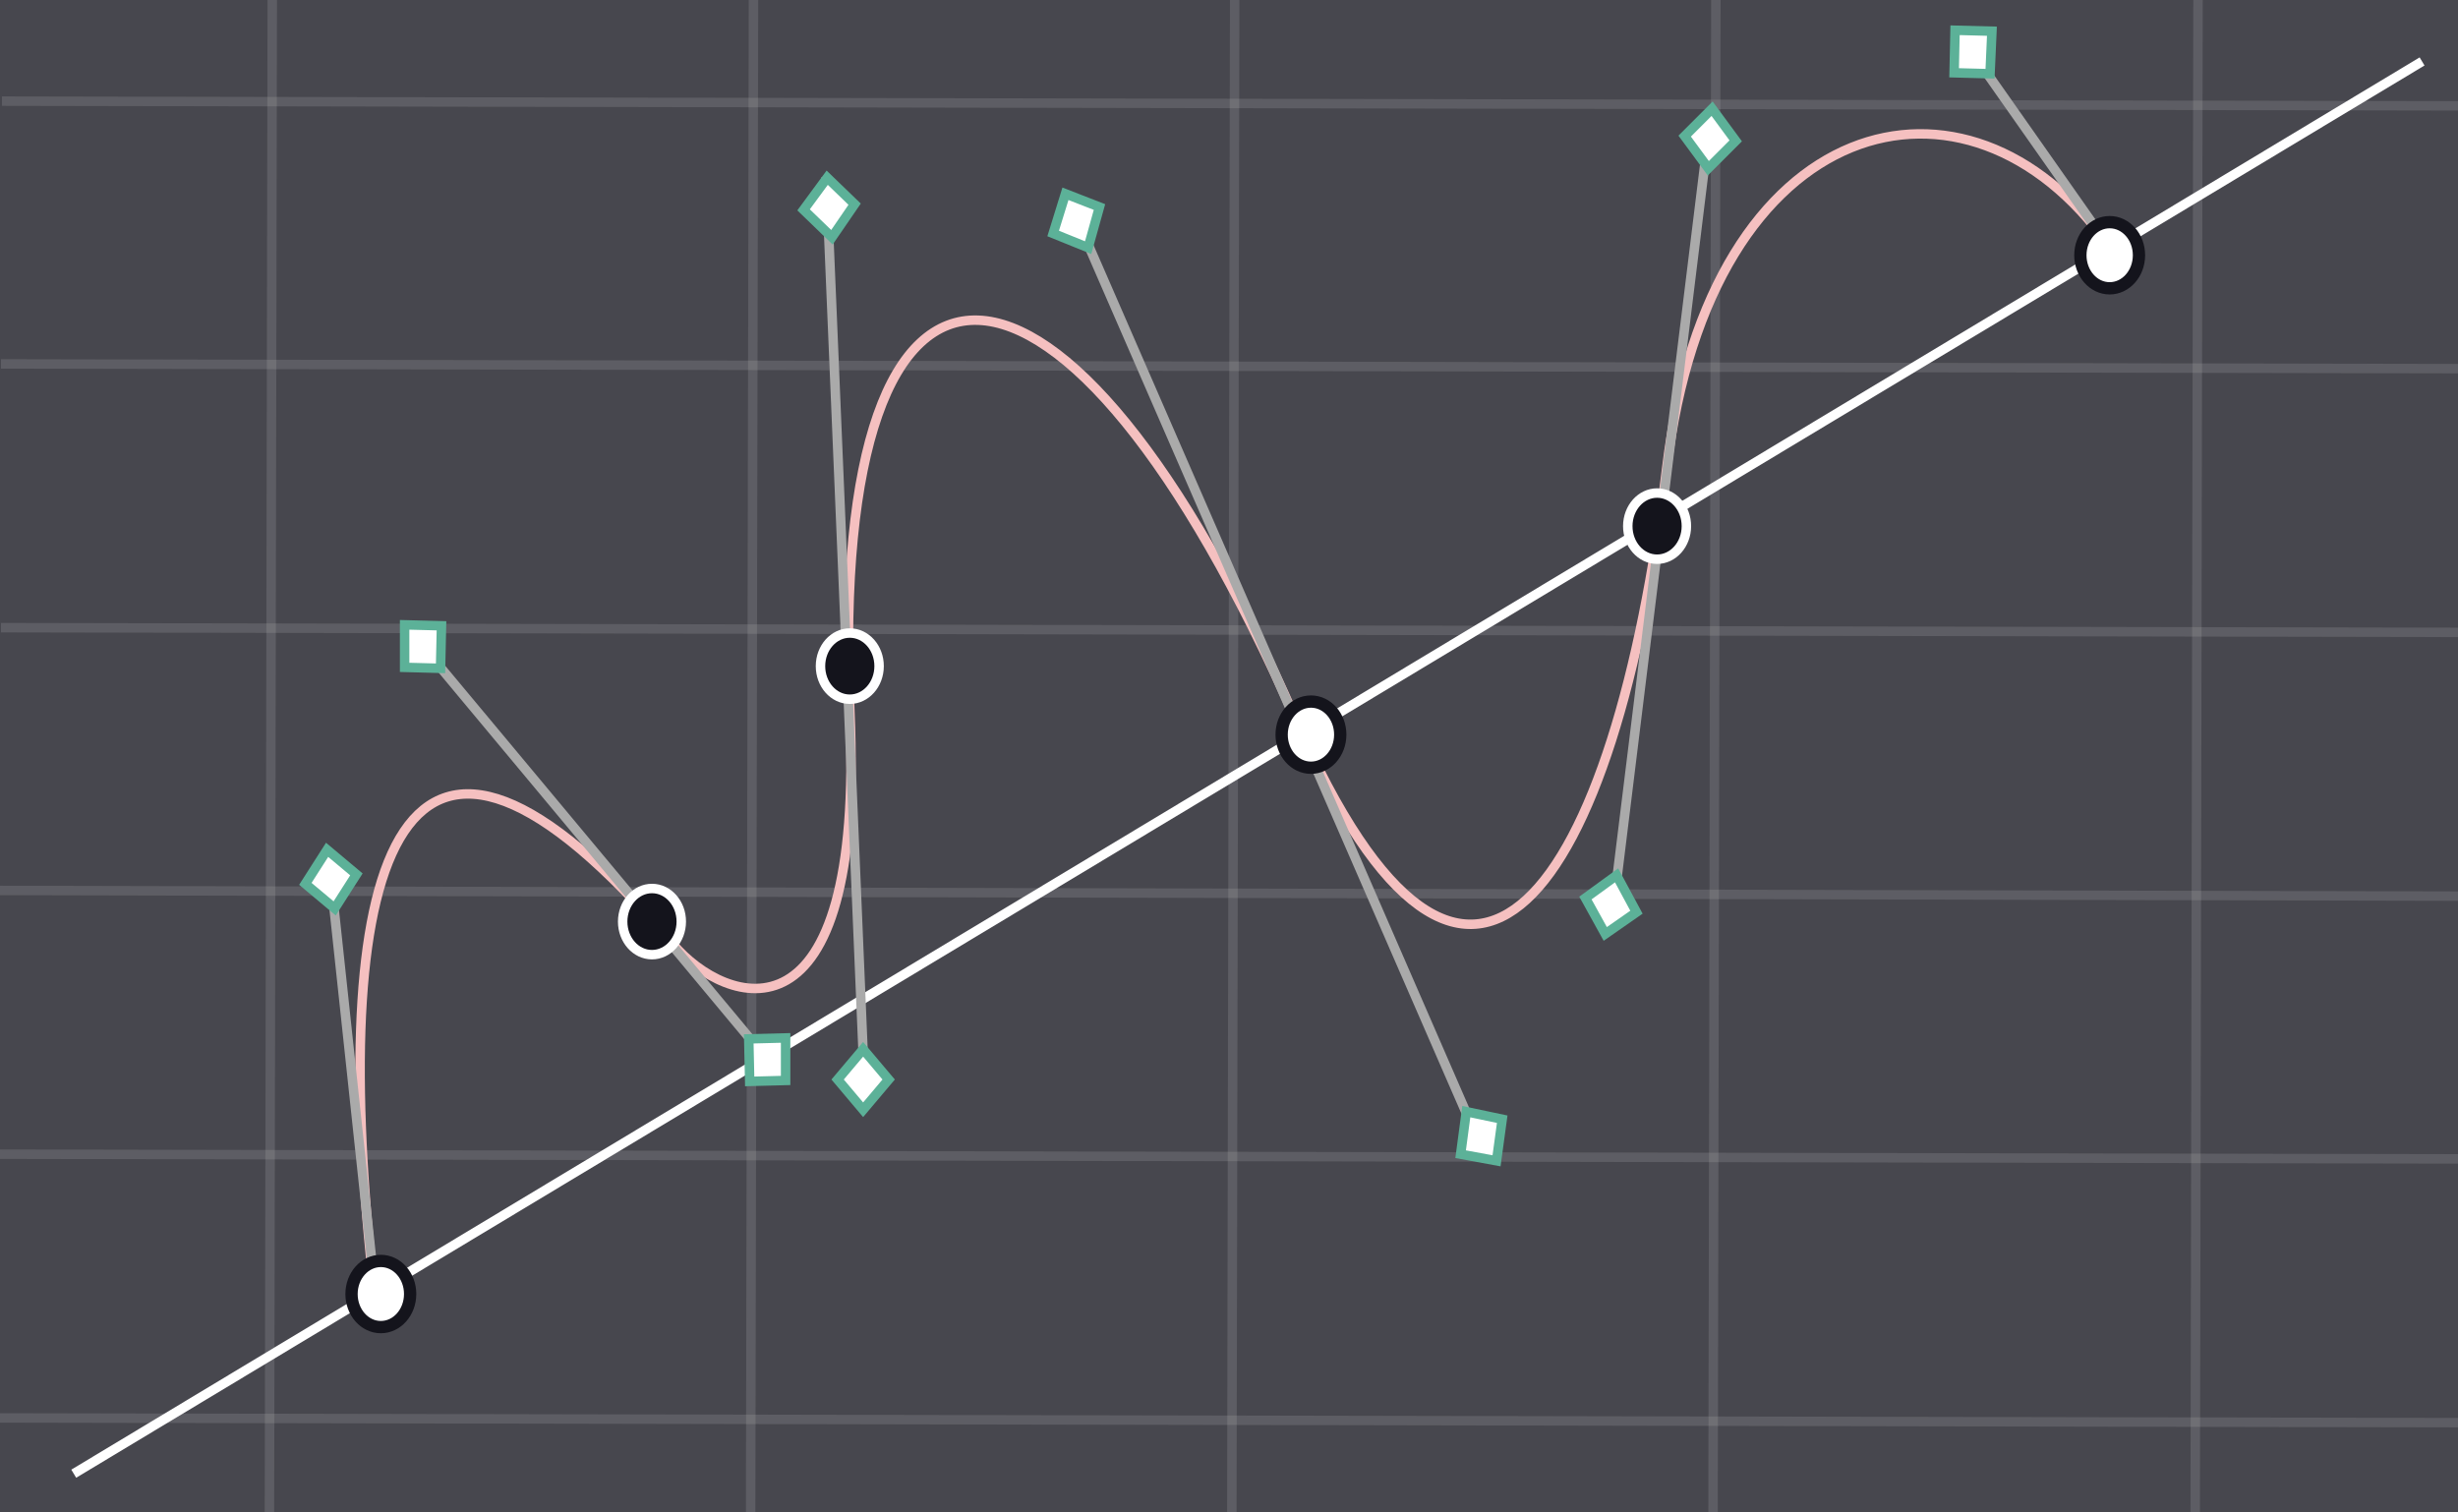 <?xml version="1.0" encoding="utf-8"?>
<!-- Generator: Adobe Illustrator 23.0.1, SVG Export Plug-In . SVG Version: 6.00 Build 0)  -->
<svg version="1.1" id="Layer_1" xmlns="http://www.w3.org/2000/svg" xmlns:xlink="http://www.w3.org/1999/xlink" x="0px" y="0px"
	 viewBox="0 0 260 160" style="enable-background:new 0 0 260 160;" xml:space="preserve">
<style type="text/css">
	.st0{opacity:0.5;}
	.st1{fill:none;stroke:#FFFFFF;}
	.st2{fill:#FFFFFF;fill-opacity:0.5;stroke:#FFFFFF;}
	.st3{opacity:0.8;fill:#1A1A22;}
	.st4{opacity:0.6;}
	.st5{opacity:0.2;}
	.st6{fill:none;stroke:#F5C0C0;}
	.st7{fill:none;stroke:#AAAAAA;}
	.st8{fill:#FFFFFF;stroke:#5CB198;}
	.st9{fill:#FFFFFF;stroke:#14141C;stroke-width:1.3;}
	.st10{fill:#14141C;stroke:#FFFFFF;}
	.st11{fill:#FFFFFF;filter:url(#Adobe_OpacityMaskFilter);}
	.st12{mask:url(#path-71-inside-8_6882_341_2_);fill:#F5C0C0;fill-opacity:0.8;}
</style>
<g>
	<g class="st0">
		<path class="st1" d="M215.4,113l12,0"/>
		<path class="st1" d="M215.5,97.3l30.1,0.1"/>
		
			<ellipse transform="matrix(2.035959e-03 -1 1 2.035959e-03 117.623 344.181)" class="st2" cx="231.3" cy="113.2" rx="4.2" ry="3.8"/>
	</g>
	<path class="st3" d="M0-0.5l260.7,0.5l-0.3,160.7l-260.7-0.5L0-0.5z"/>
	<g class="st4">
		<g class="st5">
			<path class="st1" d="M28.8-0.4l-0.3,160.7"/>
			<path class="st1" d="M79.7-0.3l-0.3,160.7"/>
			<path class="st1" d="M130.6-0.2l-0.3,160.7"/>
			<path class="st1" d="M181.5-0.1l-0.3,160.7"/>
			<path class="st1" d="M232.5,0l-0.3,160.7"/>
		</g>
		<g class="st5">
			<path class="st1" d="M260.8,11.2L0.2,10.7"/>
			<path class="st1" d="M260.7,39L0.1,38.5"/>
			<path class="st1" d="M260.7,66.9L0.1,66.4"/>
			<path class="st1" d="M260.6,94.8L0,94.2"/>
			<path class="st1" d="M260.6,122.6L0,122.1"/>
			<path class="st1" d="M260.5,150.5l-260.6-0.5"/>
		</g>
	</g>
	<path class="st1" d="M7.8,155.9L256.2,6.5"/>
	<path class="st6" d="M39.4,134.9c-4.8-44.6,3.1-68.9,31.8-35c5.5,6.5,20.3,11.8,18.7-24.6c-2.4-56.3,22.9-54.4,47.1,0.7
		c18.3,41.9,33.9,18,39.3-26.5c4.6-38,31.9-44.5,46.7-23.6"/>
	<path class="st7" d="M39.5,135l-4.7-43.9"/>
	<polygon class="st8" points="34.6,89.9 37.7,92.5 35.4,96.1 32.3,93.5 	"/>
	<path class="st7" d="M91.3,111.4l-3.9-92.7"/>
	<polygon class="st8" points="91.3,111 94,114.2 91.3,117.4 88.6,114.2 	"/>
	<polygon class="st8" points="87.5,18.8 90.4,21.6 88,25.1 85,22.2 	"/>
	<path class="st7" d="M181,11.9l-10,81.3"/>
	<polygon class="st8" points="171,92.6 173.1,96.5 169.8,98.8 167.7,95 	"/>
	<polygon class="st8" points="181.1,11.5 183.6,14.9 180.7,17.8 178.2,14.4 	"/>
	<path class="st7" d="M223.7,27L209.3,6.5"/>
	<polygon class="st8" points="210.7,3.3 210.5,7.8 206.7,7.7 206.8,3.2 	"/>
	<path class="st7" d="M79.6,110.2L43.5,66.9"/>
	<polygon class="st8" points="42.8,66.1 46.7,66.2 46.6,70.7 42.8,70.6 	"/>
	<polygon class="st8" points="79.2,109.9 83.1,109.8 83.1,114.3 79.3,114.4 	"/>
	<path class="st7" d="M155.3,118.2l-42.1-96.7"/>
	<polygon class="st8" points="112.7,20.5 116.3,21.9 115.1,26.2 111.4,24.7 	"/>
	<polygon class="st8" points="155.1,117.6 158.9,118.4 158.3,122.8 154.5,122.1 	"/>
	
		<ellipse transform="matrix(2.035959e-03 -1 1 2.035959e-03 -96.698 176.914)" class="st9" cx="40.3" cy="136.9" rx="3.5" ry="3.1"/>
	
		<ellipse transform="matrix(2.035959e-03 -1 1 2.035959e-03 60.686 216.159)" class="st9" cx="138.6" cy="77.7" rx="3.5" ry="3.1"/>
	
		<ellipse transform="matrix(2.035959e-03 -1 1 2.035959e-03 195.701 250.146)" class="st9" cx="223.2" cy="27" rx="3.5" ry="3.1"/>
	
		<ellipse transform="matrix(2.035959e-03 -1 1 2.035959e-03 119.225 230.845)" class="st10" cx="175.3" cy="55.7" rx="3.5" ry="3.1"/>
	
		<ellipse transform="matrix(2.035959e-03 -1 1 2.035959e-03 19.206 160.225)" class="st10" cx="89.9" cy="70.5" rx="3.5" ry="3.1"/>
	
		<ellipse transform="matrix(2.035959e-03 -1 1 2.035959e-03 -28.676 166.194)" class="st10" cx="68.9" cy="97.5" rx="3.5" ry="3.1"/>
	<defs>
		<filter id="Adobe_OpacityMaskFilter" filterUnits="userSpaceOnUse" x="-4.9" y="169.8" width="269.7" height="1.4">
			<feColorMatrix  type="matrix" values="1 0 0 0 0  0 1 0 0 0  0 0 1 0 0  0 0 0 1 0"/>
		</filter>
	</defs>
	<mask maskUnits="userSpaceOnUse" x="-4.9" y="169.8" width="269.7" height="1.4" id="path-71-inside-8_6882_341_2_">
		<path class="st11" d="M-3.7-9.3l268.1,0.5L264,170.4l-268.1-0.5L-3.7-9.3z"/>
	</mask>
	<path class="st12" d="M264,170.4l0,0.9l0.8,0l0-0.9L264,170.4z M-4.1,169.8l-0.8,0l0,0.9l0.8,0L-4.1,169.8z"/>
</g>
</svg>
